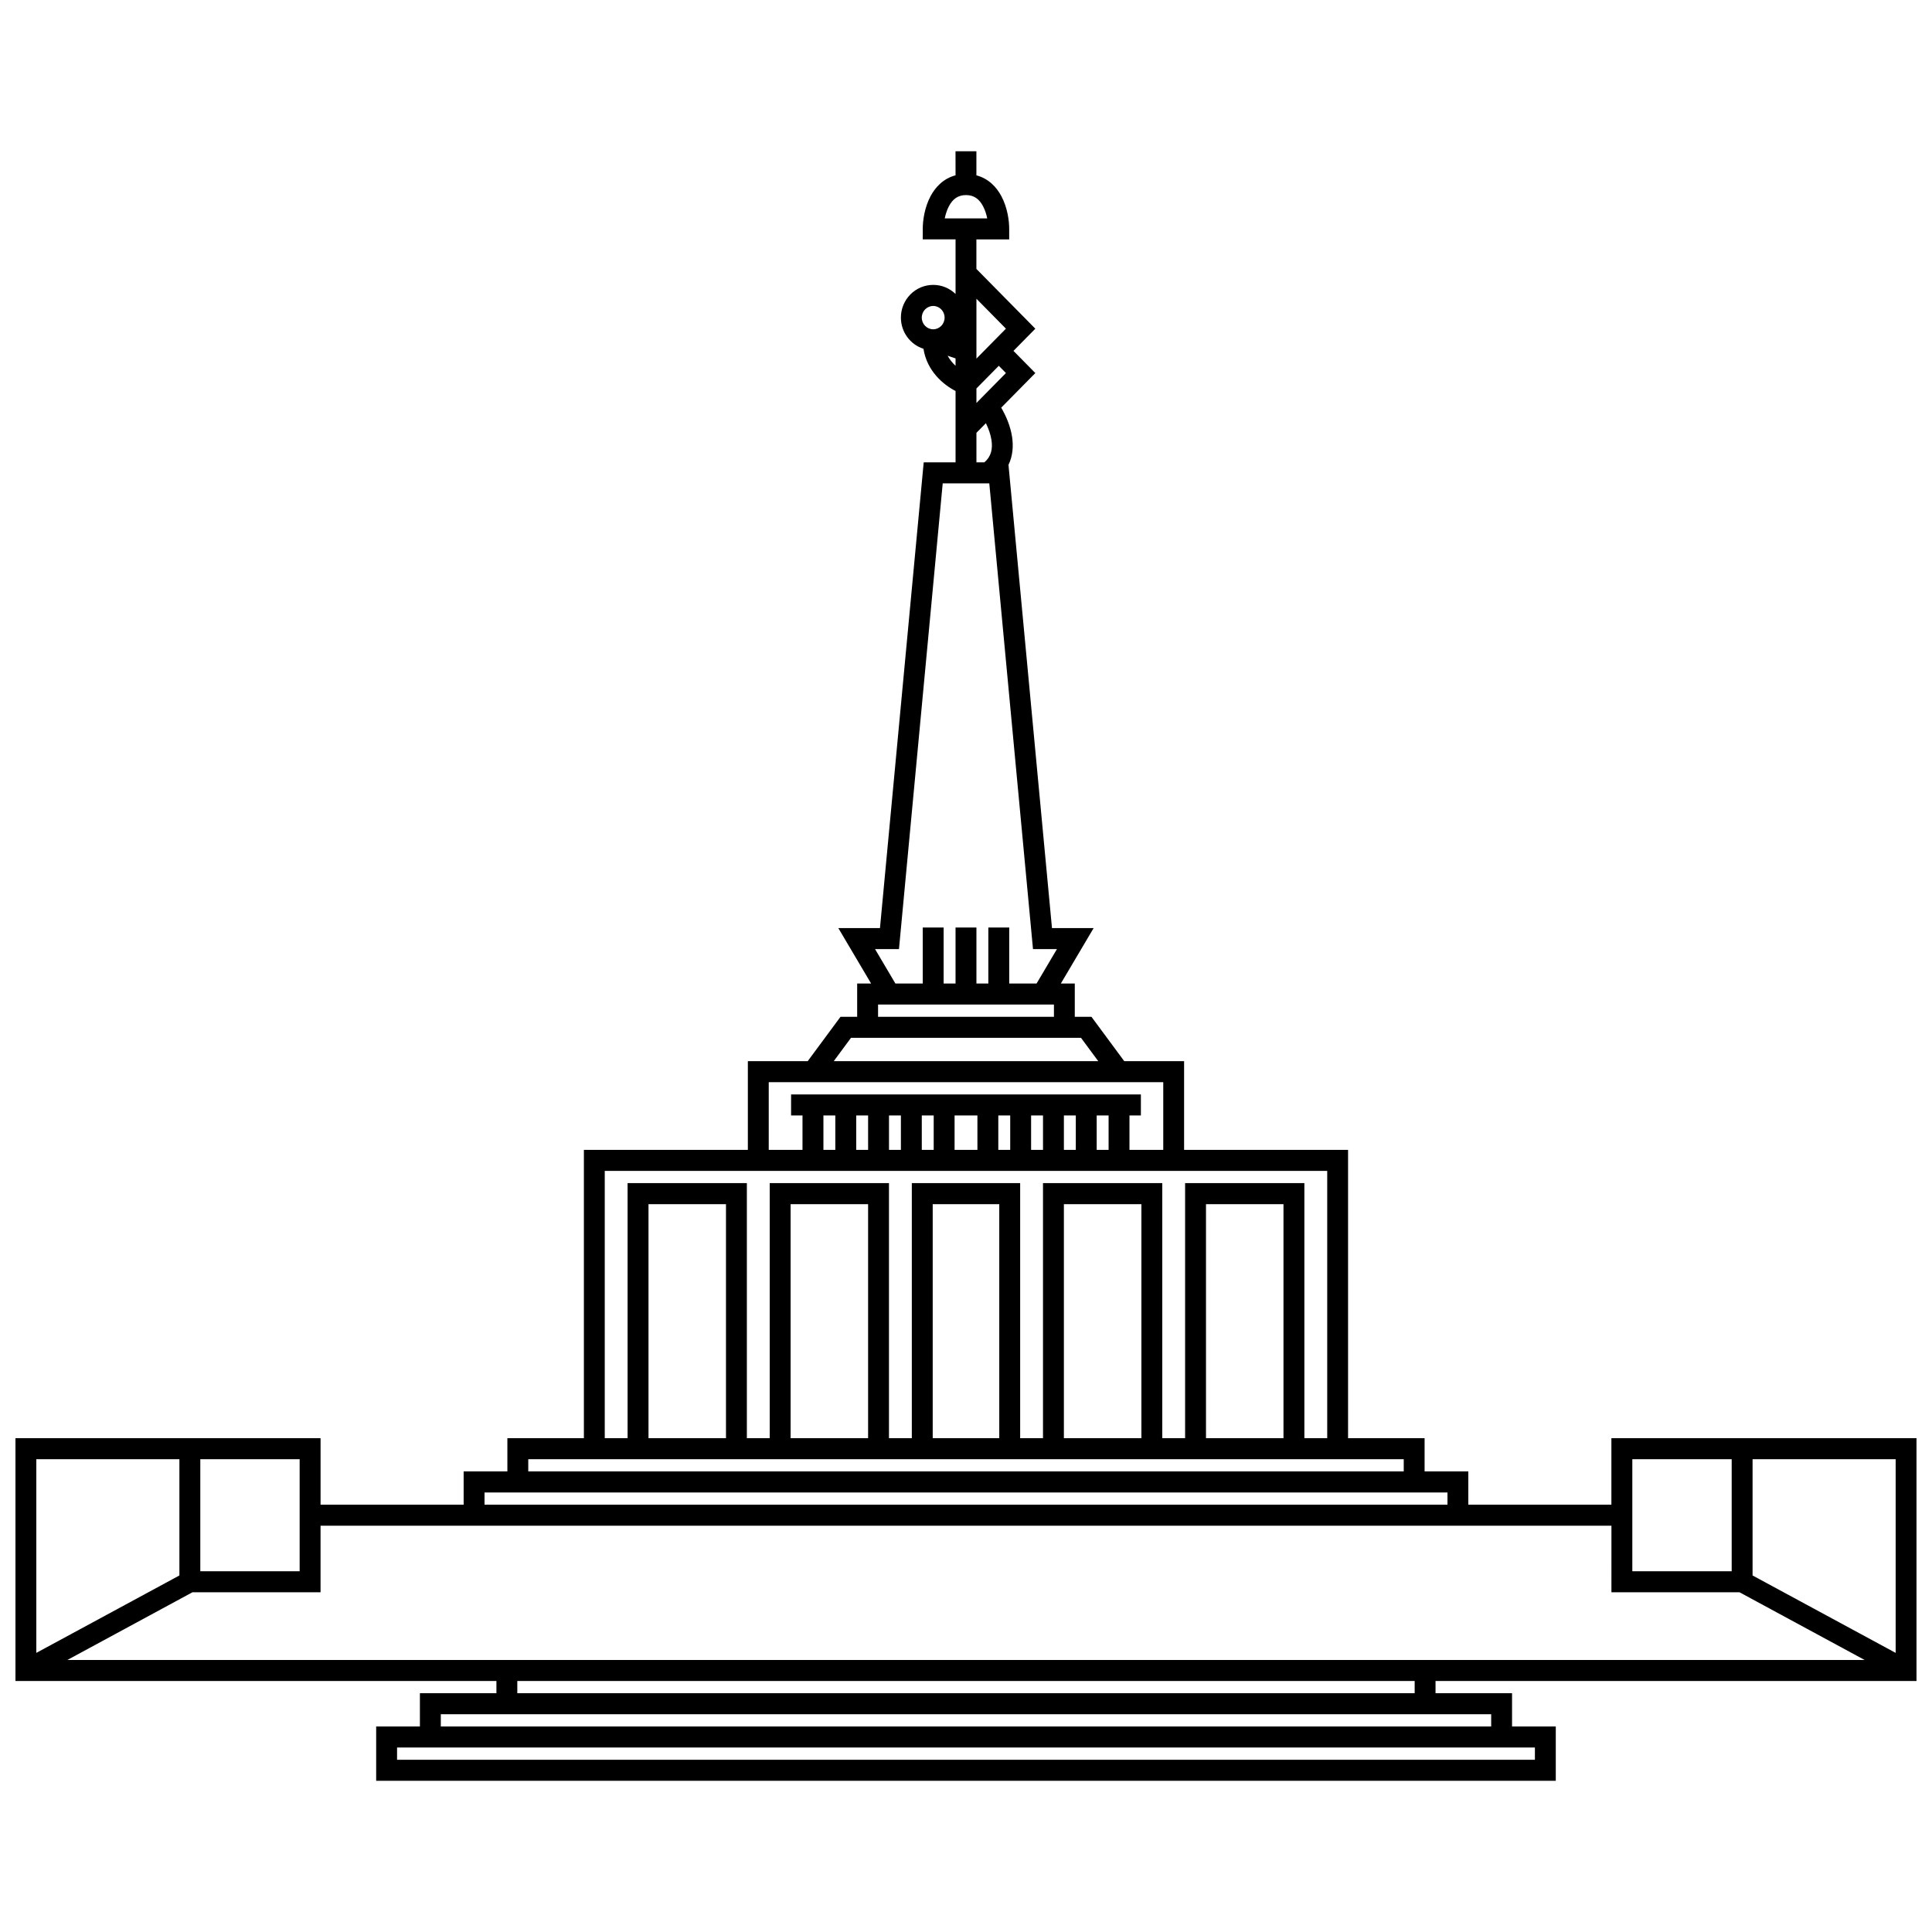 <?xml version="1.0" encoding="UTF-8"?>
<!-- Uploaded to: ICON Repo, www.svgrepo.com, Generator: ICON Repo Mixer Tools -->
<svg width="800px" height="800px" version="1.1" viewBox="144 144 512 512" xmlns="http://www.w3.org/2000/svg">
 <defs>
  <clipPath id="a">
   <path d="m148.09 184h503.81v432h-503.81z"/>
  </clipPath>
 </defs>
 <g clip-path="url(#a)">
  <path d="m397.23 190.46c-3.191 0.836-5.328 3.094-6.625 5.531-1.578 2.969-2.066 6.394-2.066 8.664v2.785h8.691v14.465c-1.535-1.488-3.617-2.406-5.922-2.406-4.75 0-8.562 3.902-8.562 8.664 0 3.859 2.5 7.152 5.977 8.262 0.941 5.945 5.281 9.531 8.508 11.199v18.895h-8.441l-11.59 123.43h-11.039l8.691 14.695h-3.695v8.816h-4.414l-8.691 11.754h-15.863v23.508h-43.453v76.406h-20.277v8.816h-11.59v8.816h-37.918v-17.633h-80.855v64.348h127.46v3.242h-20.277v8.816h-11.59v14.391h312.61v-14.391h-11.59v-8.816h-20.277v-3.242h127.46v-64.348h-80.855v17.633h-37.918v-8.816h-11.586v-8.816h-20.281v-76.406h-43.453v-23.508h-15.863l-8.691-11.754h-4.414v-8.816h-3.695l8.691-14.695h-11.039l-11.527-122.76c1.156-2.383 1.32-5 0.953-7.41-0.438-2.883-1.633-5.625-2.883-7.742l9.043-9.172-5.793-5.879 5.793-5.879-15.617-15.84v-7.82h8.691v-2.785c0-2.269-0.484-5.695-2.066-8.664-1.297-2.438-3.434-4.695-6.625-5.531v-6.375h-5.535zm5.535 32.711v15.859l7.816-7.93zm-5.535 17.758v-1.945l-2.098-0.711c0.566 1.051 1.305 1.934 2.098 2.656zm5.535 6.016 5.926-6.008 1.891 1.922-7.816 7.93zm0 11.754v7.82h2.109c1.809-1.531 2.231-3.555 1.875-5.902-0.234-1.531-0.801-3.086-1.477-4.461zm3.406 13.395h-12.344l-11.59 123.43h-6.34l5.394 9.121h7.246v-14.848h5.535v14.848h3.156v-14.848h5.535v14.848h3.156v-14.848h5.535v14.848h7.246l5.394-9.121h-6.34zm17.133 138.12h-46.609v3.246h46.609zm11.742 15-4.574-6.184h-60.949l-4.57 6.184zm17.227 23.508v-17.938h-104.55v17.938h8.945v-9.121h-3.023v-5.57h92.699v5.57h-3.023v9.121zm-14.484 0v-9.121h-3.156v9.121zm-8.691 0v-9.121h-3.156v9.121zm-8.691 0v-9.121h-3.156v9.121zm-8.691 0v-9.121h-3.156v9.121zm-8.691 0v-9.121h-6.051v9.121zm-11.586 0v-9.121h-3.156v9.121zm-8.691 0v-9.121h-3.156v9.121zm-8.691 0v-9.121h-3.152v9.121zm-8.691 0v-9.121h-3.152v9.121zm130.36 76.406v-70.832h-191.46v70.832h6.051v-67.59h31.609v67.59h6.055v-67.59h31.605v67.59h6.055v-67.59h28.711v67.59h6.051v-67.59h31.609v67.59h6.051v-67.59h31.609v67.59zm-11.59 0v-62.016h-20.535v62.016zm-37.656 0v-62.016h-20.539v62.016zm-37.664 0v-62.016h-17.637v62.016zm-34.762 0v-62.016h-20.535v62.016zm-37.66 0v-62.016h-20.535v62.016zm179.61 8.816v-3.242h-232.01v3.242zm11.59 8.816v-3.242h-255.19v3.242zm43.453 5.574h-342.1v17.629h-33.938l-33.152 17.941h476.28l-33.156-17.941h-33.938zm37.402 13.18 37.918 20.516v-51.328h-37.918zm-5.535-30.812h-26.332v29.691h26.332zm-449.29 51.328v-51.328h37.918v30.812zm43.457-21.637h26.328v-29.691h-26.328zm321.82 29.082h-237.81v3.242h237.81zm20.277 12.059v-3.242h-278.36v3.242zm-144.81-399.66h11.258c-0.223-1.098-0.586-2.242-1.117-3.242-0.965-1.812-2.328-2.938-4.512-2.938-2.188 0-3.551 1.125-4.516 2.938-0.531 1-0.891 2.144-1.113 3.242zm-3.062 23.207c-1.652 0-3.027 1.363-3.027 3.09 0 1.73 1.375 3.094 3.027 3.094 1.648 0 3.023-1.363 3.023-3.094 0-1.727-1.375-3.09-3.023-3.09zm-142.08 382.03v3.242h301.54v-3.242z" fill-rule="evenodd"/>
 </g>
</svg>